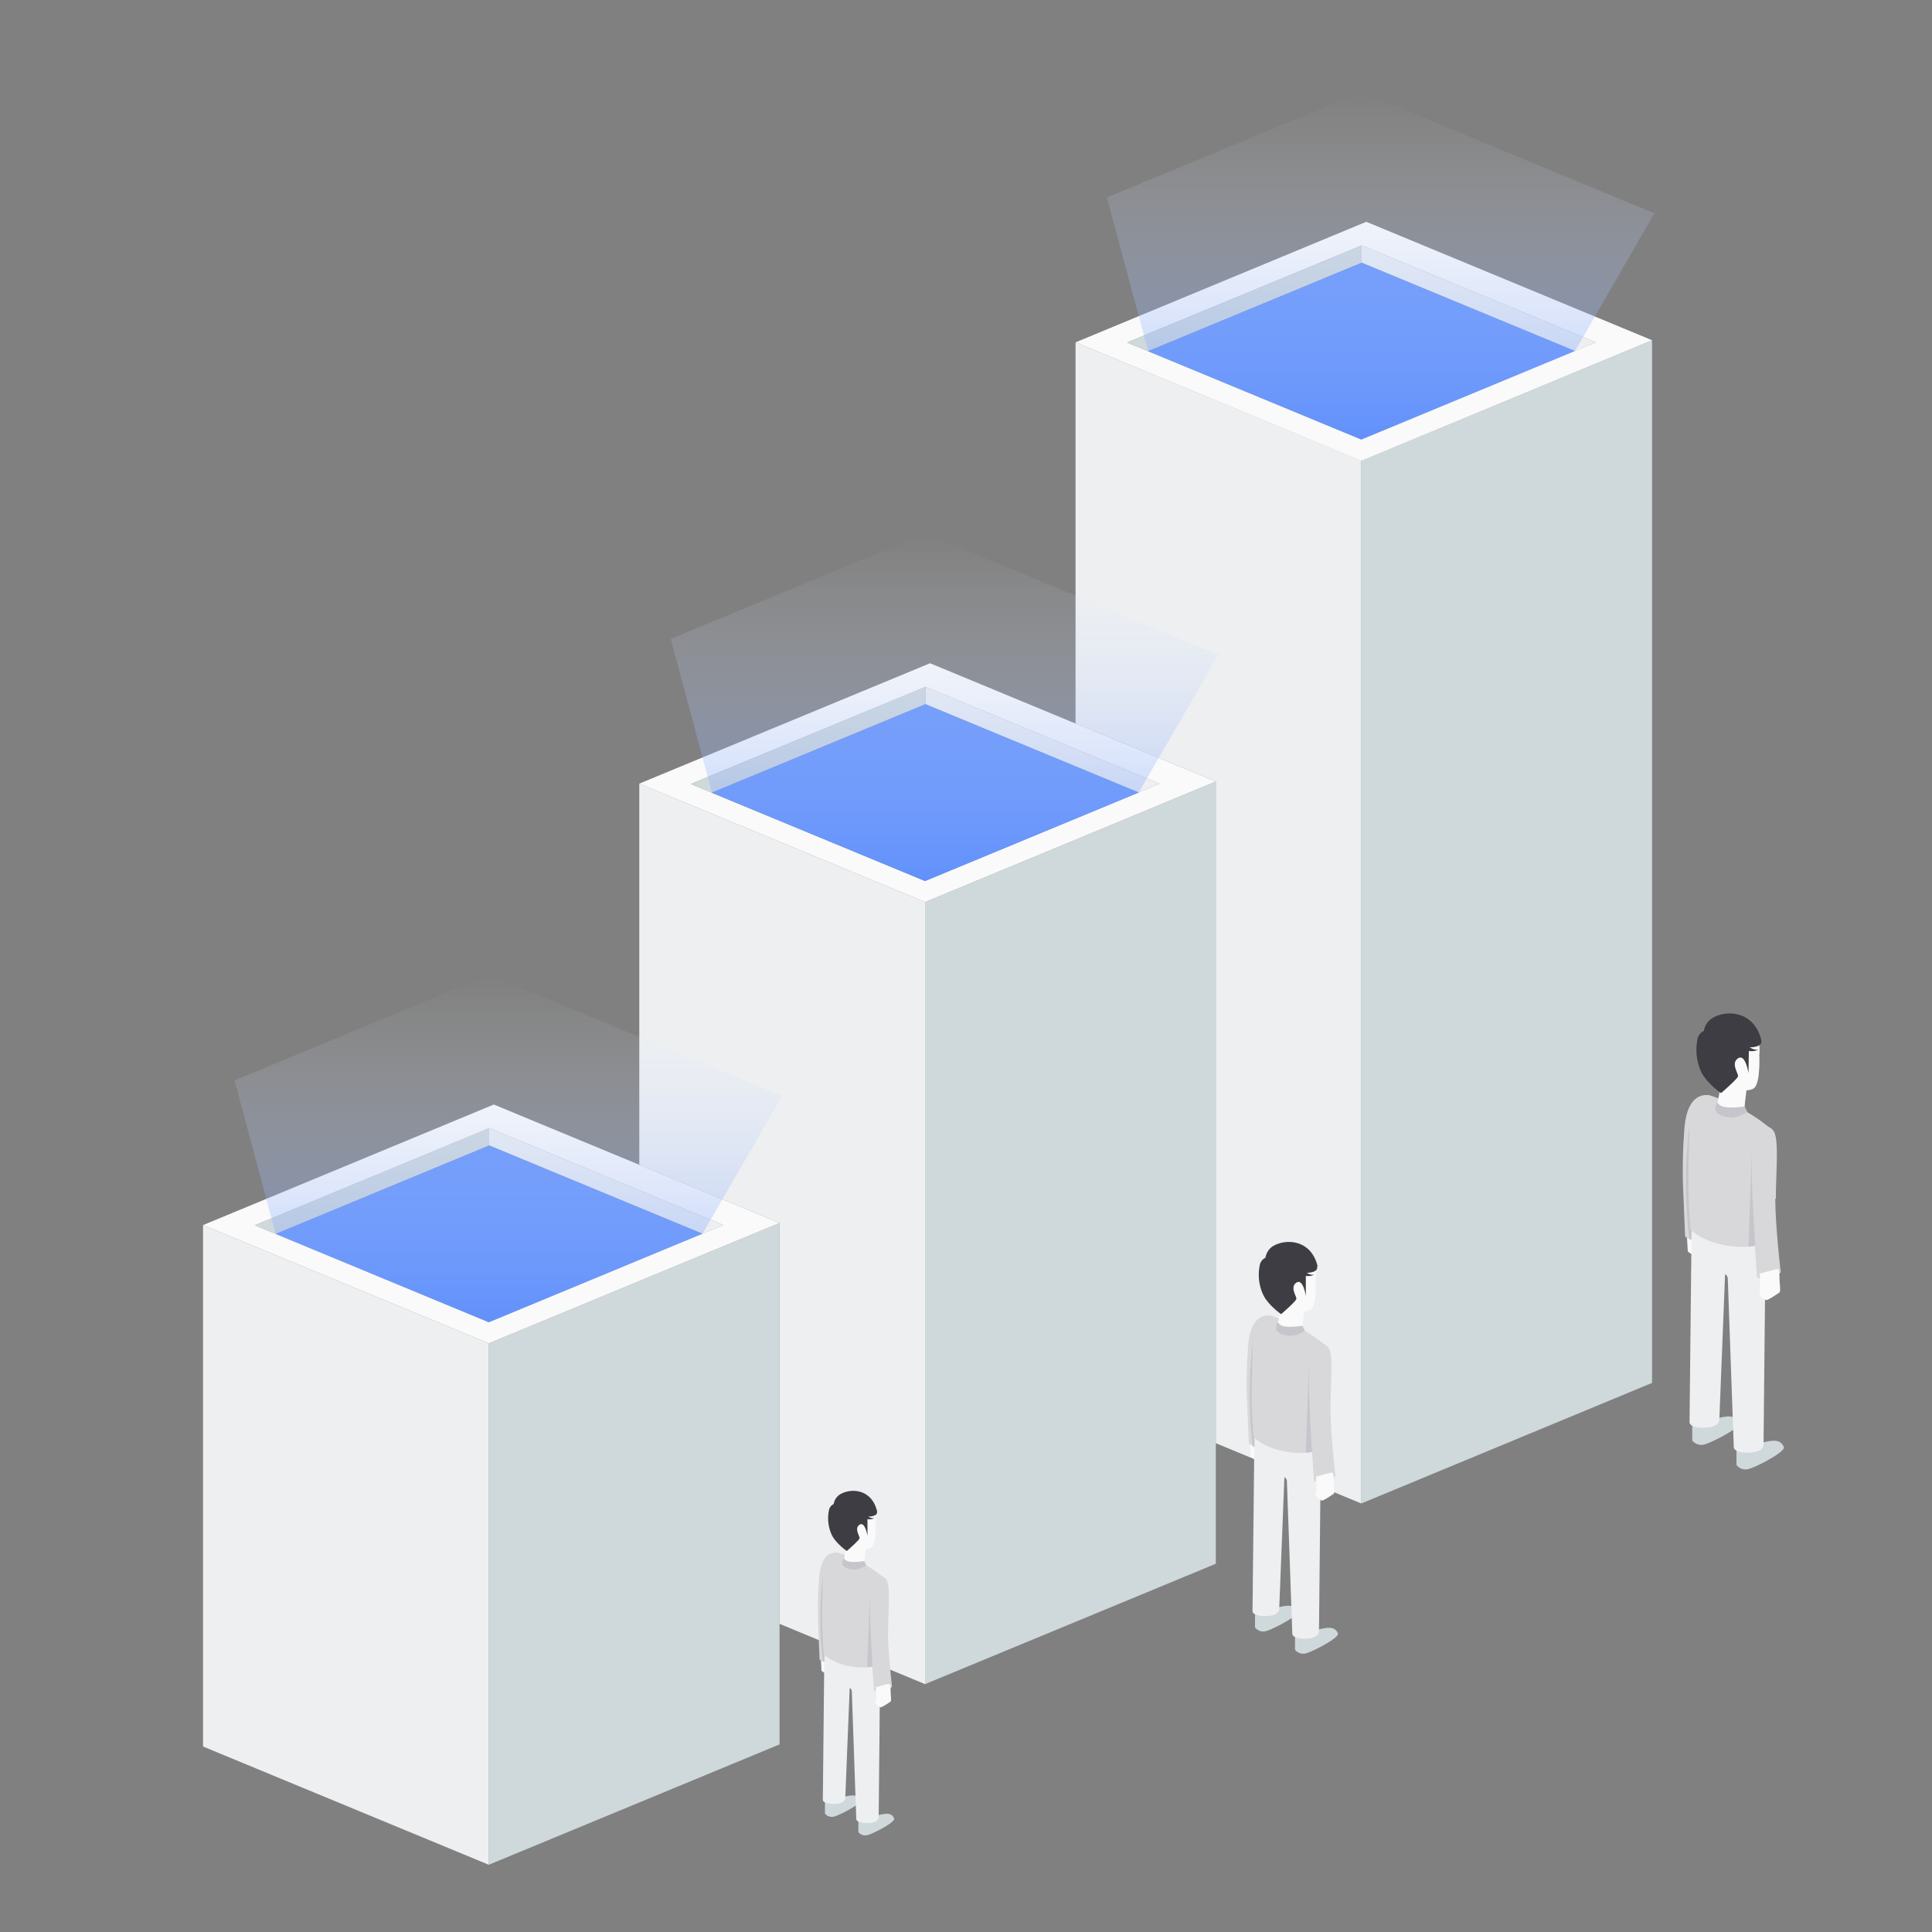 <svg id="Слой_1" data-name="Слой 1" xmlns="http://www.w3.org/2000/svg" xmlns:xlink="http://www.w3.org/1999/xlink" width="1000" height="1000" viewBox="0 0 1000 1000">
  <rect x="0" y="0" width="1000" height="1000" fill="#808080" stroke="none"/>
  <defs>
    <style>
      .cls-1 {
        fill: #cfd8db;
      }

      .cls-1, .cls-10, .cls-2, .cls-3, .cls-4, .cls-5, .cls-6, .cls-7, .cls-8, .cls-9 {
        fill-rule: evenodd;
      }

      .cls-2 {
        fill: #edeff1;
      }

      .cls-3 {
        fill: #6291fb;
      }

      .cls-4 {
        fill: #fafafa;
      }

      .cls-5 {
        fill: #d8d8da;
      }

      .cls-6 {
        fill: #c6c5cb;
      }

      .cls-7 {
        fill: #3e3d43;
      }

      .cls-10, .cls-8, .cls-9 {
        opacity: 0.5;
      }

      .cls-8 {
        fill: url(#Безымянный_градиент_17);
      }

      .cls-9 {
        fill: url(#Безымянный_градиент_17-2);
      }

      .cls-10 {
        fill: url(#Безымянный_градиент_17-3);
      }
    </style>
    <linearGradient id="Безымянный_градиент_17" data-name="Безымянный градиент 17" x1="714.64" y1="227.5" x2="714.64" y2="47.61" gradientUnits="userSpaceOnUse">
      <stop offset="0" stop-color="#6291fb"/>
      <stop offset="1" stop-color="#fff" stop-opacity="0"/>
    </linearGradient>
    <linearGradient id="Безымянный_градиент_17-2" x1="488.88" y1="455.97" x2="488.88" y2="276.09" xlink:href="#Безымянный_градиент_17"/>
    <linearGradient id="Безымянный_градиент_17-3" x1="263.06" y1="684.44" x2="263.06" y2="504.55" xlink:href="#Безымянный_градиент_17"/>
  </defs>
  <title>3</title>
  <g>
    <polygon class="cls-1" points="704.6 238.4 704.6 508.3 704.6 778.2 855.1 715.8 855.1 445.9 855.1 176.1 704.6 238.4 704.6 238.4"/>
    <polygon class="cls-1" points="629.3 539.5 629.3 404.5 478.8 466.9 478.8 601.8 478.8 871.7 629.3 809.4 629.3 747 629.3 539.5 629.3 539.5"/>
    <polygon class="cls-1" points="403.5 840.5 403.5 633 253 695.3 253 965.2 403.5 902.9 403.5 840.5 403.5 840.5"/>
    <polygon class="cls-1" points="142.7 638.7 253.2 592.9 253.2 583.9 131.8 634.2 142.7 638.7 142.7 638.7"/>
    <polygon class="cls-1" points="368.4 410.3 479 364.5 479 355.5 357.6 405.8 368.4 410.3 368.4 410.3"/>
    <polygon class="cls-1" points="594.2 181.8 704.8 136 704.8 127 583.4 177.3 594.2 181.8 594.2 181.8"/>
    <polygon class="cls-2" points="253 695.3 105.1 634.1 105.1 904 253 965.2 253 695.3 253 695.3"/>
    <polygon class="cls-2" points="253.2 592.9 363.6 638.6 374.4 634.1 253.2 583.9 253.2 592.9 253.2 592.9"/>
    <polygon class="cls-2" points="330.9 540.6 330.9 602.9 403.5 633 403.5 840.5 478.8 871.7 478.8 601.8 478.8 466.9 330.9 405.6 330.9 540.6 330.9 540.6"/>
    <polygon class="cls-2" points="479 364.5 589.4 410.2 600.2 405.7 479 355.5 479 364.5 479 364.5"/>
    <polygon class="cls-2" points="556.7 177.2 556.7 374.4 629.3 404.5 629.3 539.5 629.3 747 704.6 778.2 704.6 508.3 704.6 238.4 556.7 177.2 556.7 177.2"/>
    <polygon class="cls-2" points="704.8 136 815.2 181.7 826 177.2 704.8 127 704.8 136 704.8 136"/>
    <polygon class="cls-3" points="815.2 181.7 704.8 136 594.2 181.8 704.6 227.5 815.2 181.7 815.2 181.7"/>
    <path class="cls-4" d="M704.8,127,826,177.2l-10.9,4.5L704.6,227.5,594.2,181.8l-10.9-4.5L704.8,127ZM556.7,177.2l147.9,61.3,150.5-62.4L707.2,114.8,556.7,177.2Z"/>
    <path class="cls-4" d="M478.8,456,368.4,410.3l-10.9-4.5L479,355.5l121.2,50.2-10.9,4.5L478.8,456Zm77.9-81.5-75.3-31.2L330.9,405.6l147.9,61.3,150.5-62.4-72.6-30.1Z"/>
    <polygon class="cls-3" points="479 364.5 368.4 410.3 478.8 456 589.4 410.2 479 364.5 479 364.5"/>
    <polygon class="cls-3" points="363.6 638.6 253.2 592.9 142.7 638.7 253 684.4 363.6 638.6 363.6 638.6"/>
    <path class="cls-4" d="M142.7,638.7l-10.9-4.5,121.4-50.3,121.2,50.2-10.9,4.5L253,684.4,142.7,638.7Zm-37.6-4.6L253,695.3,403.5,633l-72.6-30.1-75.3-31.2L105.1,634.1Z"/>
    <path class="cls-1" d="M444.3,940.8v7.5a4.5,4.5,0,0,0,4.9,1.5c3.2-.9,14.4-6.7,13.6-8.6-2-4.5-6.9-1.4-13.1-.9l-5.4.6Z"/>
    <path class="cls-1" d="M427,931.2v7.5a4.5,4.5,0,0,0,4.9,1.5c3.2-.9,14.7-6.9,13.6-8.6-2.8-4.2-6.9-1.4-13.1-.9l-5.4.6Z"/>
    <path class="cls-4" d="M424.9,858.3l.3,6.5,2.4,1.7c.2.2,5.6-1.7,5.6-2.3s-1.2-4.4-1.2-5-.4-3.4-.4-3.4l-6.8,2.6Z"/>
    <path class="cls-2" d="M426.7,853.6l-.8,78s-.2,2.1,5.6,2.1,6-2.7,6-2.7l2.3-57.3h0a2.1,2.1,0,0,1,1.1,1.8l2.3,66s-.2,2.1,5.6,2.1,6-2.7,6-2.7l.8-82.1-28.8-5.1Z"/>
    <path class="cls-5" d="M459.7,844.2c0-10.9,1.3-23.2-.9-26.5a5.1,5.1,0,0,0-2-1.7,74.2,74.2,0,0,0-22.3-12.1l-.6-.2c-2-.3-8.8-.7-9.9,12.7a209,209,0,0,0-.6,22.1l.8,20.5a6.3,6.3,0,0,0,2.4,1.2v-3.7c5.8,5.5,17.9,7.6,24.9,6.1.5,7.2.9,12.4.9,12.4s5.6,3.6,9.3-2.1c0,0-2.1-17.8-2.1-28.7Z"/>
    <path class="cls-6" d="M426.7,860.2v-3.7l-.3-.3s-1-11.4-.9-22.3c.2-9.1.4-12.5.4-17.2q0-.5,0-1h0a191.8,191.8,0,0,0-.4,40.1l.4,4.2.8.2Z"/>
    <path class="cls-4" d="M453.2,787.7s.6,11.2-2.1,13.3-15.8.7-19.7-6.1-1.7-19.6,6.9-21,15.5,3.8,14.9,13.9Z"/>
    <path class="cls-4" d="M438.6,798l-2.3,11.6s3.8,4.1,10.9,1.2c0,0,.7-8.9,1.3-10.3s-9.9-2.5-9.9-2.5Z"/>
    <path class="cls-4" d="M453.3,873.3s.2,5.5.2,6.2-.7,1.2-.1,2.6a8.6,8.6,0,0,0,2.3,1.6c.6.2,4.6-2.5,5.2-2.9s.1-3.9.1-4.7-.1-4.3-.6-4.5-7.1,1.7-7.1,1.7Z"/>
    <path class="cls-6" d="M450.3,825.5v-1.1L448.9,863l2.7-.4c-.7-11.5-1.6-28.2-1.3-37.1Z"/>
    <path class="cls-6" d="M436,809.4c-.1-.6.2-3,.8-2.8s.1,2.9,10.5,1.4l1.1,2.2s-3.5,2.5-6.8,2.2-5.5-1.6-5.7-3Z"/>
    <path class="cls-7" d="M454,782.3c-2.9-12.2-14.5-12.2-19.8-8.4a7.5,7.5,0,0,0-2.7,4.6,4.6,4.6,0,0,0-2.3,2.6,20.6,20.6,0,0,0,1.2,13.1c2,4.5,7.9,8.6,7.9,8.6s6.4-5.5,6.6-6.6-2.9-5.1,0-7,4.1,5.8,4.1,5.8v-8.7a6.5,6.5,0,0,0,3.7-.5,4.6,4.6,0,0,1-2.5-.4l-.8-.4c1.2,0,5.1-.3,4.5-2.7Z"/>
    <path class="cls-1" d="M670.3,845v8.9a5.4,5.4,0,0,0,5.9,1.8c3.8-1.1,17.3-8.1,16.3-10.3-2.4-5.3-8.3-1.7-15.7-1.1l-6.5.7Z"/>
    <path class="cls-1" d="M649.6,833.5v8.9a5.4,5.4,0,0,0,5.9,1.8c3.8-1.1,17.6-8.3,16.3-10.3-3.4-5.1-8.3-1.7-15.7-1.1l-6.5.7Z"/>
    <path class="cls-4" d="M647.1,746.3l.4,7.8,2.9,2c.3.3,6.7-2,6.7-2.8s-1.4-5.3-1.4-5.9-.5-4.1-.5-4.1l-8.1,3.1Z"/>
    <path class="cls-2" d="M649.3,740.6l-1,93.3s-.2,2.6,6.6,2.6,7.2-3.3,7.2-3.3l2.7-68.6h0a2.5,2.5,0,0,1,1.3,2.1l2.8,78.9s-.2,2.6,6.6,2.6,7.2-3.3,7.2-3.3l1-98.2-34.5-6.1Z"/>
    <path class="cls-5" d="M688.7,729.4c0-13.1,1.5-27.8-1-31.7a6.1,6.1,0,0,0-2.4-2c-10.8-8.9-23.6-13.4-26.7-14.5l-.7-.2c-2.4-.3-10.5-.9-11.8,15.1a250,250,0,0,0-.7,26.5l1,24.5a7.5,7.5,0,0,0,2.9,1.5v-4.4c6.9,6.6,21.4,9.1,29.8,7.3.6,8.6,1,14.8,1,14.8s6.7,4.3,11.1-2.5c0,0-2.5-21.2-2.5-34.3Z"/>
    <path class="cls-6" d="M649.3,748.6v-4.4l-.4-.4s-1.3-13.7-1-26.6c.2-10.9.5-14.9.5-20.5q0-.6,0-1.2h0a229.3,229.3,0,0,0-.5,48l.5,5.1.9.3Z"/>
    <path class="cls-4" d="M681,661.9s.7,13.5-2.5,15.9-18.9.8-23.5-7.3-2.1-23.5,8.2-25.2c12-1.9,18.6,4.5,17.9,16.6Z"/>
    <path class="cls-4" d="M663.5,674.3l-2.7,13.9s4.6,4.9,13.1,1.4c0,0,.8-10.7,1.6-12.3s-11.9-3-11.9-3Z"/>
    <path class="cls-4" d="M681.2,764.2s.2,6.6.2,7.5-.8,1.4-.1,3.1a10.2,10.2,0,0,0,2.8,1.9c.8.2,5.5-3,6.2-3.5s.1-4.6.1-5.6-.1-5.2-.7-5.4-8.4,2.1-8.4,2.1Z"/>
    <path class="cls-6" d="M677.5,707.1v-1.3l-1.6,46.2,3.2-.5c-.9-13.8-2-33.7-1.5-44.3Z"/>
    <path class="cls-6" d="M660.5,687.8c-.1-.8.3-3.6,1-3.3s.2,3.5,12.6,1.7l1.3,2.6s-4.1,2.9-8.1,2.6-6.5-2-6.8-3.6Z"/>
    <path class="cls-7" d="M682,655.5c-3.4-14.5-17.4-14.5-23.7-10.1A8.9,8.9,0,0,0,655,651a5.5,5.5,0,0,0-2.8,3.2,24.6,24.6,0,0,0,1.5,15.7c2.4,5.4,9.4,10.3,9.4,10.3s7.7-6.6,7.9-7.9-3.5-6,0-8.4,4.9,6.9,4.9,6.9V660.4a7.8,7.8,0,0,0,4.4-.6,5.4,5.4,0,0,1-3-.5l-1-.5c1.4,0,6.1-.3,5.4-3.3Z"/>
    <path class="cls-1" d="M898.8,748.4v9.9a6,6,0,0,0,6.5,2c4.2-1.2,19.1-8.9,18-11.4-2.7-5.9-9.1-1.9-17.4-1.3-4.5.4-7.2.7-7.2.7Z"/>
    <path class="cls-1" d="M875.9,735.7v9.9a6,6,0,0,0,6.5,2c4.2-1.2,19.5-9.1,18-11.4-3.7-5.6-9.1-1.9-17.4-1.3-4.5.4-7.2.7-7.2.7Z"/>
    <path class="cls-4" d="M873.1,639.2l.5,8.6,3.2,2.2c.3.3,7.4-2.3,7.4-3.1s-1.6-5.8-1.6-6.6-.5-4.6-.5-4.6l-8.9,3.4Z"/>
    <path class="cls-2" d="M875.6,632.9l-1.1,103.3s-.2,2.8,7.4,2.8,8-3.6,8-3.6l3-75.9h0a2.8,2.8,0,0,1,1.4,2.3l3.1,87.3s-.2,2.8,7.4,2.8,8-3.6,8-3.6l1.1-108.7-38.2-6.8Z"/>
    <path class="cls-5" d="M919.2,620.5c0-14.5,1.7-30.8-1.2-35.1a6.8,6.8,0,0,0-2.7-2.2c-11.9-9.8-26.1-14.9-29.5-16l-.8-.3c-2.6-.4-11.6-1-13.1,16.7a276.8,276.8,0,0,0-.8,29.3l1.1,27.1a8.3,8.3,0,0,0,3.2,1.6v-4.9c7.7,7.3,23.7,10.1,32.9,8,.6,9.5,1.1,16.4,1.1,16.4s7.4,4.8,12.3-2.7c0,0-2.8-23.5-2.8-38Z"/>
    <path class="cls-6" d="M875.5,641.7v-4.9l-.5-.5s-1.4-15.1-1.1-29.5c.2-12,.5-16.5.5-22.7q0-.7,0-1.3v-.2a253.8,253.8,0,0,0-.6,53.1l.6,5.6,1,.3Z"/>
    <path class="cls-4" d="M910.6,545.7s.8,14.9-2.8,17.6-20.9.9-26-8.1-2.3-26,9.1-27.8c13.3-2.2,20.6,5,19.8,18.4Z"/>
    <path class="cls-4" d="M891.2,559.4l-3,15.4s5.1,5.4,14.5,1.5c0,0,.9-11.8,1.7-13.6s-13.2-3.3-13.2-3.3Z"/>
    <path class="cls-4" d="M910.8,659s.2,7.3.3,8.3-.9,1.6-.1,3.5a11.3,11.3,0,0,0,3.1,2.1c.8.3,6.1-3.3,6.9-3.9s.1-5.1.1-6.2-.1-5.7-.8-5.9-9.3,2.3-9.3,2.3Z"/>
    <path class="cls-6" d="M906.8,595.8v-1.5L905,645.3l3.5-.5c-1-15.2-2.2-37.3-1.7-49Z"/>
    <path class="cls-6" d="M887.9,574.5c-.2-.8.3-3.9,1.1-3.7s.2,3.8,14,1.9l1.4,2.8s-4.6,3.2-9,2.9-7.2-2.2-7.5-4Z"/>
    <path class="cls-7" d="M911.7,538.6c-3.8-16.1-19.3-16.1-26.2-11.1a9.9,9.9,0,0,0-3.6,6.1,6.1,6.1,0,0,0-3.1,3.5,27.3,27.3,0,0,0,1.6,17.4c2.7,5.9,10.4,11.3,10.4,11.3s8.5-7.3,8.8-8.7-3.9-6.7,0-9.3,5.4,7.7,5.4,7.7l.2-11.5a8.6,8.6,0,0,0,4.9-.7,6,6,0,0,1-3.4-.6l-1.1-.6c1.6,0,6.8-.3,6-3.6Z"/>
    <polygon class="cls-8" points="856.3 110.4 704.8 47.6 572.9 102.2 594.3 181.8 704.6 227.5 815.2 181.7 856.3 110.4 856.3 110.4"/>
    <polygon class="cls-9" points="630.6 338.9 479.1 276.1 347.2 330.7 368.5 410.3 478.8 456 589.4 410.2 630.6 338.9 630.6 338.9"/>
    <polygon class="cls-10" points="404.8 567.3 253.2 504.6 121.4 559.2 142.7 638.7 253 684.4 363.6 638.6 404.8 567.3 404.8 567.3"/>
  </g>
</svg>
